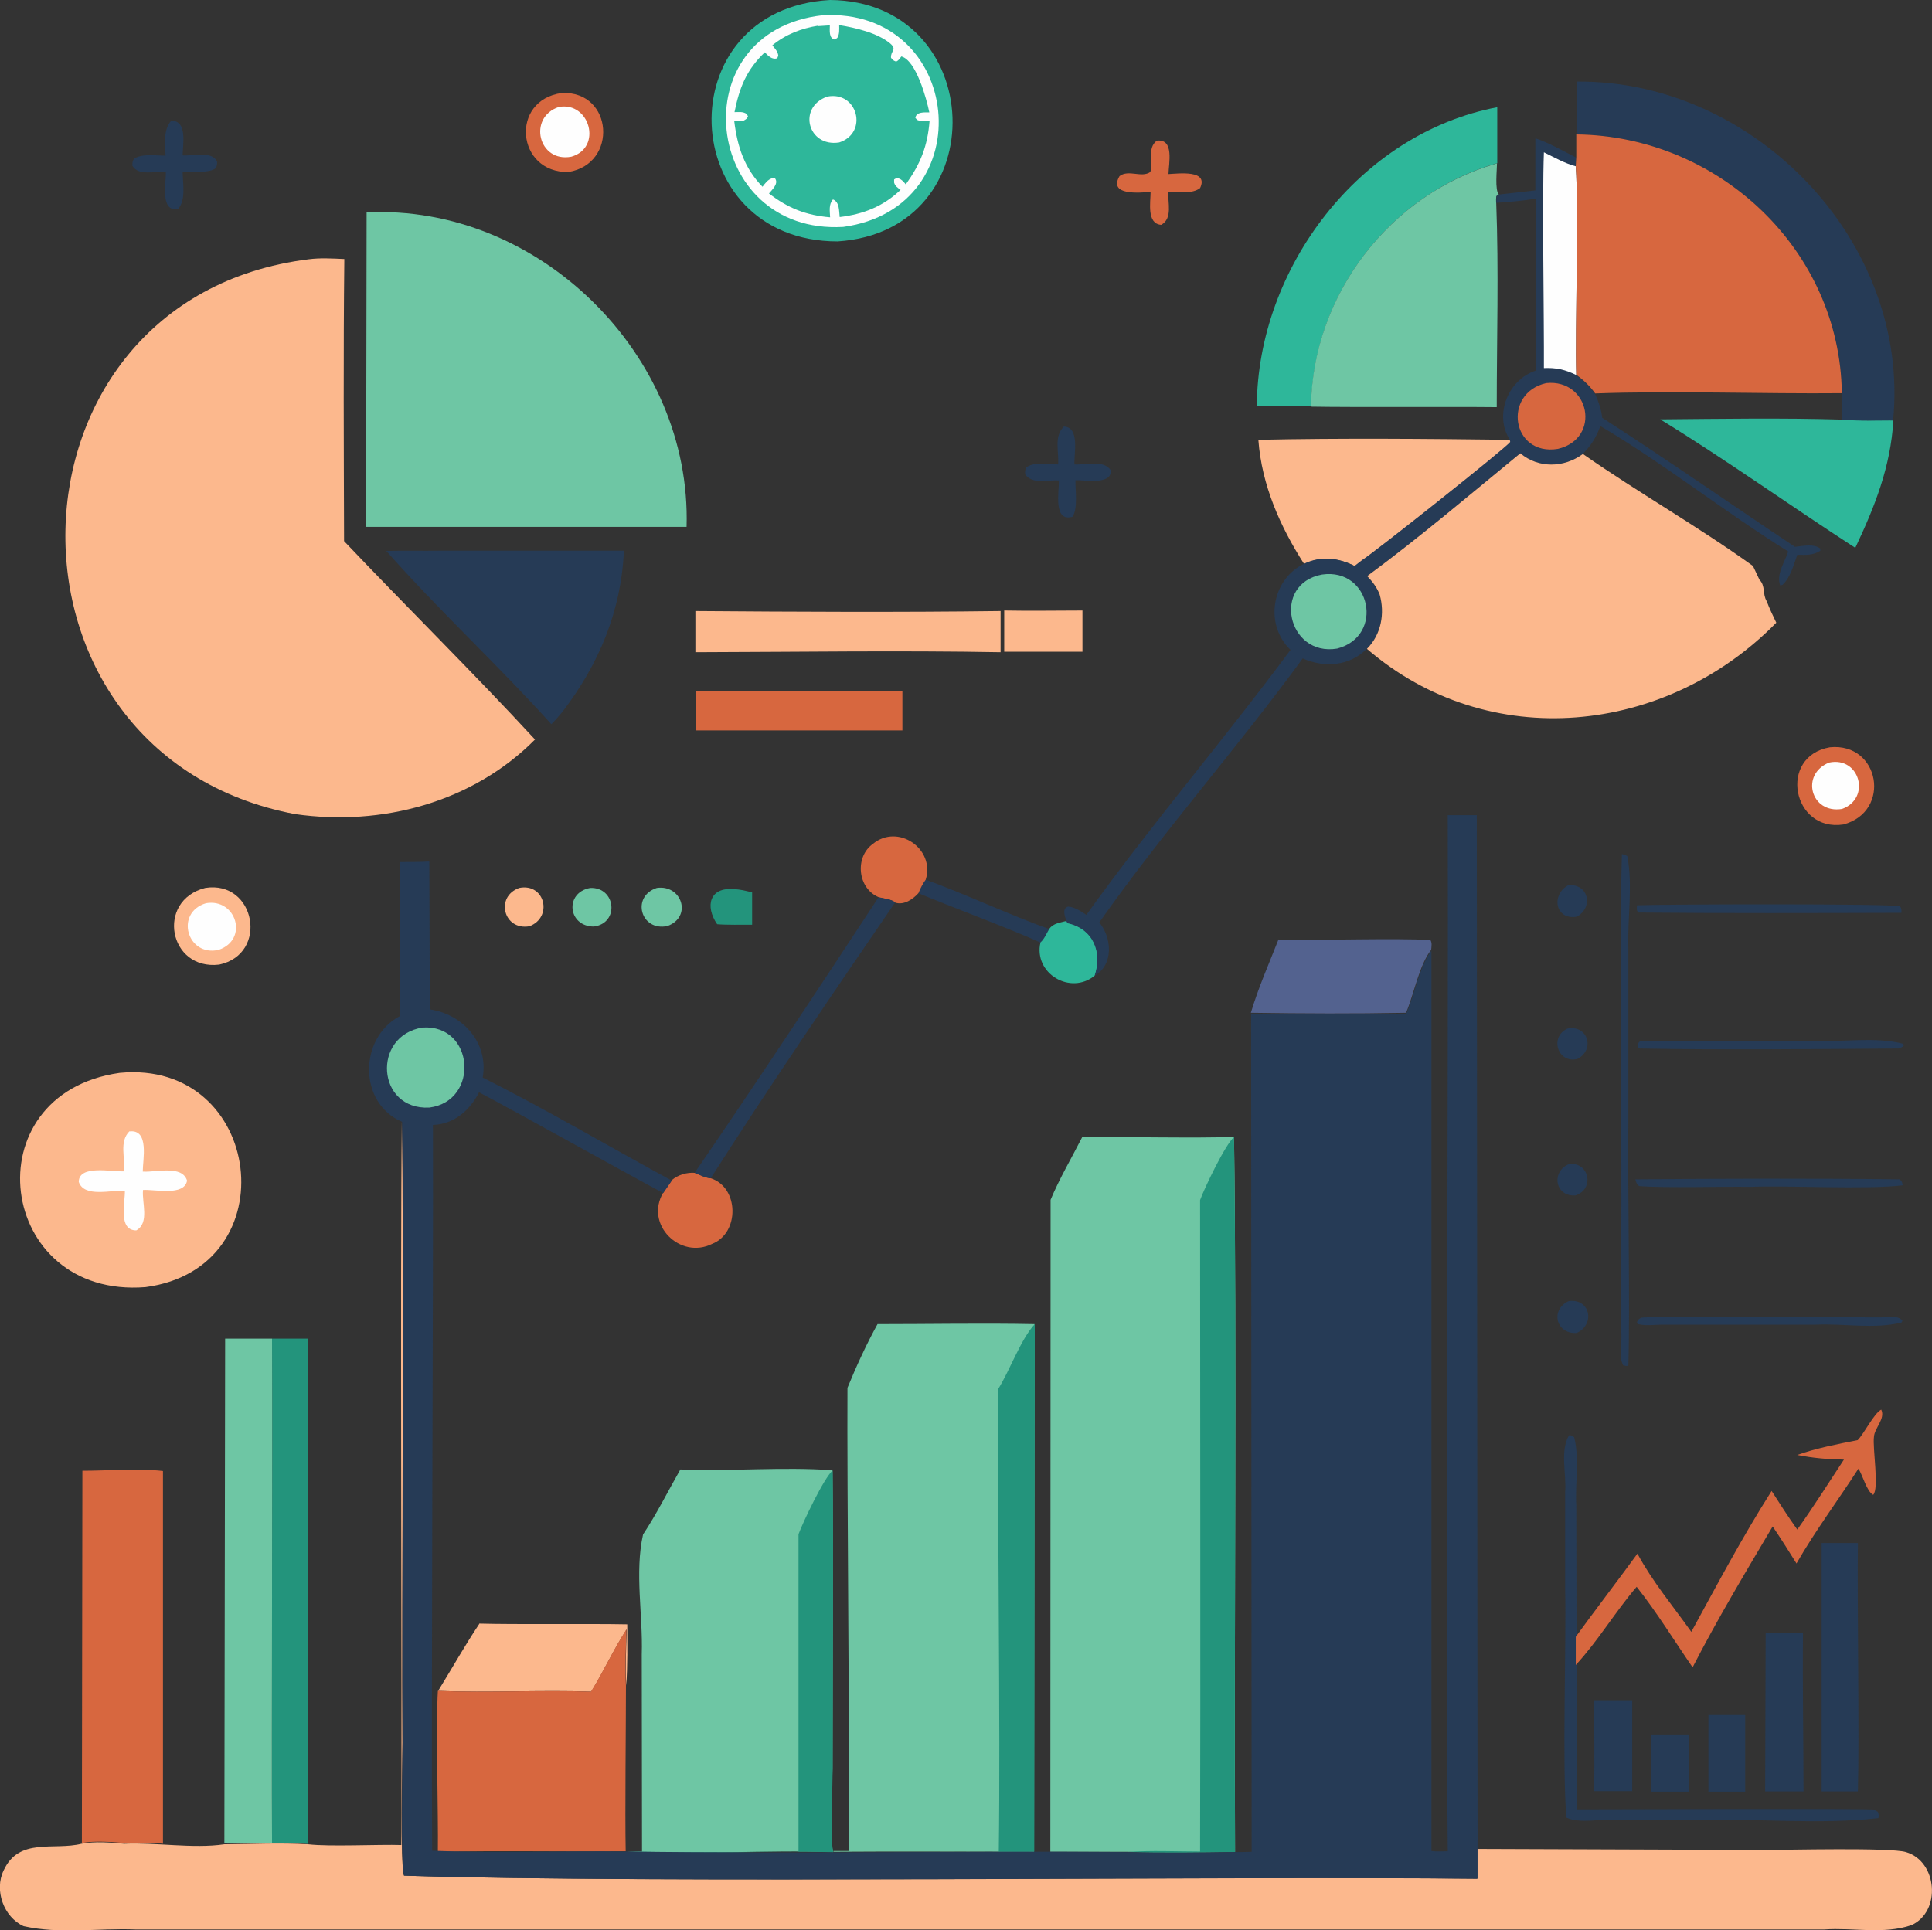 <?xml version="1.0" encoding="UTF-8"?>
<svg id="Layer_1" data-name="Layer 1" xmlns="http://www.w3.org/2000/svg" viewBox="0 0 74.57 74.52">
  <rect x="0" y="0" width="74.57" height="74.52" fill="#333333" stroke="none"/>
  <defs>
    <style>
      .cls-1 {
        fill: #53628f;
      }

      .cls-2 {
        fill: #2eb79a;
      }

      .cls-3 {
        fill: #263b56;
      }

      .cls-4 {
        fill: #fcb88d;
      }

      .cls-5 {
        fill: #d7673f;
      }

      .cls-6 {
        fill: #6ec6a4;
      }

      .cls-7 {
        fill: #23947c;
      }

      .cls-8 {
        fill: #fefefe;
      }
    </style>
  </defs>
  <path class="cls-3" d="m60.52,34.18c.79-.09,1,.85.34,1.21-.83.14-1-.84-.34-1.21Z"/>
  <path class="cls-3" d="m60.59,44.93c.77-.04.95.98.22,1.22-.81.06-.95-.96-.22-1.22Z"/>
  <path class="cls-3" d="m60.5,39.71c.78-.15,1.08.8.39,1.17-.76.2-1.1-.85-.39-1.17Z"/>
  <path class="cls-3" d="m60.55,50.23c.83-.11,1.03.9.31,1.23-.8.06-1.04-.9-.31-1.23Z"/>
  <path class="cls-6" d="m22.78,34.28c.99-.04,1.14,1.36.14,1.49-1,0-1.14-1.31-.14-1.49Z"/>
  <path class="cls-4" d="m20.04,34.28c1-.2,1.31,1.14.39,1.48-.99.17-1.33-1.14-.39-1.48Z"/>
  <path class="cls-6" d="m25.35,34.28c.97-.14,1.38,1.12.41,1.47-1.03.22-1.41-1.14-.41-1.47Z"/>
  <path class="cls-7" d="m28.34,34.33c.23,0,.47.07.69.12v1.25c-.33,0-1.04.01-1.35-.02-.48-.7-.29-1.45.66-1.35Z"/>
  <path class="cls-3" d="m72.64,50.85c.25.02.62-.09.79.14l-.04.07c-1.06.26-2.22.03-3.3.08,0,0-5.94,0-5.94,0-.26,0-.62.05-.87-.01-.09-.02-.06,0-.1-.09l.06-.1s.08-.06.12-.07c.17-.06,8.3-.01,9.28-.01Z"/>
  <path class="cls-3" d="m35.73,33.96c1.61.59,3.16,1.33,4.77,1.91-.09.16-.2.41-.34.52-1.06-.49-3.6-1.44-4.72-1.91.07-.18.17-.36.28-.52Z"/>
  <path class="cls-3" d="m63.18,34.95c.86-.04,9.92-.07,10.16.04.06.1.05.13.05.25-3.1.01-7.06.02-10.15-.01-.09-.09-.06-.15-.06-.27Z"/>
  <path class="cls-3" d="m63.33,40.18h6.7c1.11.06,2.33-.16,3.4.11.06.05.05.02.05.08-.05.06-.13.08-.2.11-3.22.02-6.81.06-9.98,0-.07-.02-.06-.04-.1-.1.03-.11.03-.12.12-.2Z"/>
  <path class="cls-3" d="m63.12,45.53c3.15-.03,7.06-.04,10.2,0,.1.08.09.11.12.23-1.34.17-4.49,0-5.88.06-1.05-.02-3.28.05-4.29-.03-.11-.08-.11-.13-.15-.26Z"/>
  <path class="cls-3" d="m63.73,66.96h1.47s0,2.21,0,2.21h-1.48s0-2.21,0-2.21Z"/>
  <path class="cls-3" d="m6.61,4.66c.64,0,.44.93.44,1.34.4.03,1.1-.19,1.33.23,0,.13,0,.15-.05.26-.25.21-.95.12-1.28.14,0,.44.14,1.09-.18,1.44-.71.12-.45-1.02-.47-1.44-.39-.03-1.05.18-1.29-.23,0-.14,0-.16.06-.27.31-.21.86-.12,1.22-.12-.01-.44-.1-1,.22-1.35Z"/>
  <path class="cls-3" d="m41.05,16.47c.64,0,.4,1.05.42,1.46.42.03,1.12-.19,1.4.22.06.59-1.01.37-1.36.39-.01.4.1,1.06-.11,1.41-.76.22-.52-.97-.53-1.4-.41-.04-1.03.17-1.3-.24-.01-.12-.01-.14.04-.26.27-.23.89-.13,1.23-.12.04-.49-.17-1.06.21-1.45Z"/>
  <path class="cls-5" d="m44.65,5.43c.68-.08.46.87.45,1.29.4-.02,1.56-.17,1.22.54-.3.24-.86.15-1.23.14-.02.42.18,1.03-.27,1.28-.57-.04-.41-.88-.41-1.27-.43.03-1.64.15-1.2-.61.35-.27.85.08,1.19-.16.13-.39-.14-.91.25-1.21Z"/>
  <path class="cls-2" d="m41.17,35.55l.04.08c.99.21,1.36,1.11,1.05,2.03-.94.78-2.38-.08-2.1-1.28.14-.11.24-.36.34-.52.15-.22.43-.24.67-.31Z"/>
  <path class="cls-3" d="m65.94,66.21c.47,0,.95,0,1.42,0v2.96s-1.42,0-1.42,0v-2.96Z"/>
  <path class="cls-4" d="m38.78,23.57c1,.02,2,0,3,0v1.59s-3.02,0-3.02,0v-1.59Z"/>
  <path class="cls-5" d="m33.92,34.64c-.82-.34-.94-1.55-.23-2.06.97-.8,2.41.19,2.04,1.38-.11.15-.21.34-.28.52-.22.24-.55.47-.89.37-.13-.13-.46-.16-.63-.2Z"/>
  <path class="cls-3" d="m61.52,65.64h1.48s0,3.51,0,3.51h-1.47c.02-1.17,0-2.34,0-3.51Z"/>
  <path class="cls-3" d="m62.6,32.97c.08.02.14.04.21.08.22,1.14,0,2.4.04,3.58,0,0,0,6.76,0,6.76-.03,2.35.07,7.05,0,9.34-.08.01-.12,0-.2-.02-.19-.38-.04-.83-.07-1.24,0,0-.01-2.92-.01-2.92.05-4.14-.08-11.5.03-15.56Z"/>
  <path class="cls-5" d="m26.82,45.28c.19.08.41.19.62.21,1.09.36,1.11,2.11.05,2.53-1.24.62-2.62-.75-1.89-1.98l.33-.48c.23-.2.59-.31.9-.28Z"/>
  <path class="cls-4" d="m7.92,34.28c1.94-.31,2.47,2.55.54,2.96-1.95.23-2.45-2.47-.54-2.96Z"/>
  <path class="cls-8" d="m7.95,34.87c1.17-.2,1.66,1.4.49,1.8-1.21.28-1.71-1.43-.49-1.8Z"/>
  <path class="cls-5" d="m70.63,28.85c1.93-.19,2.39,2.48.52,2.98-1.97.3-2.53-2.63-.52-2.98Z"/>
  <path class="cls-8" d="m70.6,29.44c1.18-.25,1.63,1.38.5,1.79-1.21.2-1.62-1.34-.5-1.79Z"/>
  <path class="cls-5" d="m21.69,3.59c1.98-.08,2.17,2.74.25,3.05-2.01.04-2.27-2.78-.25-3.05Z"/>
  <path class="cls-8" d="m21.57,4.13c1.2-.22,1.69,1.58.48,1.92-1.27.24-1.69-1.52-.48-1.92Z"/>
  <path class="cls-3" d="m33.92,34.64c.18.04.5.08.63.2-2.23,3.25-5,7.32-7.12,10.65-.21-.02-.42-.13-.62-.21,2.41-3.51,4.76-7.08,7.1-10.64Z"/>
  <path class="cls-3" d="m68.15,63.05h1.44c-.02,2.04.02,4.08.02,6.11h-1.48s.02-6.11.02-6.11Z"/>
  <path class="cls-3" d="m60.84,69.88c1.1,0,11.4-.04,11.54.01.04.01.06.04.1.06.04.11.04.13.02.24-2.31.26-4.76,0-7.11.07,0,0-3.02,0-3.02,0-.59-.05-1.39.15-1.91-.09-.17-1.89,0-6.82-.05-8.8,0,0,0-3.76,0-3.76.06-.7-.21-1.58.15-2.2.11,0,.12.02.2.08.21.83.03,1.77.08,2.63,0,0,.01,5.06.01,5.06-.01.36-.02.72,0,1.09v5.6Z"/>
  <path class="cls-5" d="m26.85,26.67h7.98s0,1.53,0,1.53h-7.98c0-.51,0-1.02,0-1.53Z"/>
  <path class="cls-3" d="m70.31,59.57h1.4c-.03,2.2.06,7.47,0,9.59h-1.4s0-9.59,0-9.59Z"/>
  <path class="cls-4" d="m18.49,62.68c1.4.04,4.28,0,5.72.03,0,.78.02,1.58-.04,2.36-.04-.72,0-1.45.02-2.17-.5.77-.89,1.63-1.37,2.41-1.97-.07-3.94.05-5.91-.03.53-.86,1.03-1.75,1.59-2.59Z"/>
  <path class="cls-5" d="m71.7,55.6c.27-.28.62-1.02.91-1.18.17.35-.26.71-.28,1.05-.06.43.21,2-.03,2.24-.25-.13-.4-.75-.57-1.01-.79,1.23-1.67,2.4-2.39,3.66-.3-.48-.6-.96-.92-1.43-1.06,1.79-2.14,3.59-3.09,5.44-.71-1.03-1.39-2.14-2.16-3.11-.83.97-1.49,2.09-2.35,3.02,0-.36,0-.72,0-1.09.54-.75,1.86-2.49,2.38-3.21.58,1.08,1.37,2.02,2.08,3.02,1-1.83,1.98-3.68,3.1-5.44.32.5.64,1,.99,1.49.63-.88,1.2-1.79,1.8-2.7-.62-.01-1.2-.06-1.8-.18.73-.26,1.56-.42,2.32-.57Z"/>
  <path class="cls-1" d="m49.35,36.28c1.38.03,4.54-.07,5.86.01.07.11.04.25.03.38-.46.57-.67,1.73-.97,2.43-1.99.04-3.99.03-5.99,0,.29-.97.7-1.9,1.07-2.84Z"/>
  <path class="cls-4" d="m26.84,23.59c3.92.03,7.86.05,11.78,0,0,.53,0,1.06,0,1.59-3.92-.07-7.86-.01-11.78,0v-1.58Z"/>
  <path class="cls-2" d="m64.08,16.19c2.34-.02,4.7-.06,7.04.01.65.05,1.31.02,1.96.03-.11,1.8-.71,3.31-1.47,4.92-2.52-1.63-4.97-3.39-7.53-4.96Z"/>
  <path class="cls-7" d="m10.5,51.68h1.39s0,19.51,0,19.51c-.45-.06-.93-.02-1.39-.02-.02-4.24.02-15.1,0-19.49Z"/>
  <path class="cls-4" d="m48.56,16.98c3.21-.07,6.51-.04,9.73,0l.02.09c-.19.26-5.28,4.29-5.7,4.55l-.31.24c-.62-.32-1.32-.4-1.96-.08-.93-1.45-1.64-3.05-1.77-4.79Z"/>
  <path class="cls-2" d="m48.51,15.68c.03-5.33,3.96-10.53,9.28-11.54v2.16c-4.14,1.18-7.13,5.09-7.18,9.39-.7-.02-1.4,0-2.1,0Z"/>
  <path class="cls-3" d="m16.96,21.26h7.12c-.1,2.32-.96,4.38-2.37,6.22-.14.17-.28.33-.43.48-2.05-2.28-4.34-4.39-6.37-6.69.68-.02,1.37,0,2.06-.01Z"/>
  <path class="cls-6" d="m8.69,51.68h1.81c.02,4.45-.02,15.18,0,19.48-.61,0-1.23-.02-1.84.01l.03-19.5Z"/>
  <path class="cls-3" d="m60.86,3.15c6.86-.06,12.88,6.18,12.21,13.08-.65,0-1.31.03-1.96-.03,0-.34,0-.68-.02-1.02-.07-5.56-4.78-9.93-10.24-9.99v-2.04Z"/>
  <path class="cls-5" d="m3.18,56.78c.94,0,2.22-.1,3.11.01v14.39c-.48-.06-1.01-.02-1.49-.03-.52-.04-1.13-.09-1.64,0l.02-14.39Z"/>
  <path class="cls-5" d="m22.81,65.31c.48-.78.87-1.63,1.37-2.41-.02.72-.06,1.45-.02,2.17,0,1.54-.04,4.9-.01,6.4-2.42.02-4.84-.03-7.25.02.02-1.47-.08-4.79,0-6.21,1.97.08,3.95-.04,5.91.03Z"/>
  <path class="cls-6" d="m57.78,6.3c0,.25-.09,1.04.07,1.21l-.09.06c-.02.09-.02.17-.01.26.1,2.62.02,5.26.02,7.89-1.75-.02-5.47.01-7.17-.02.05-4.3,3.04-8.21,7.17-9.39Z"/>
  <path class="cls-3" d="m59.27,5.34c.53.18,1.06.49,1.56.74l-.02.34c.12,1.66-.03,6.31.02,8.06.3.21.52.43.73.72.14.31.24.59.28.93,2.43,1.56,5.06,3.4,7.44,4.98.3-.03.73-.13.98.07v.08c-.27.19-.58.16-.89.16-.14.39-.26.87-.57,1.16l-.09.02c-.16-.44.18-.9.31-1.31-2.46-1.53-4.76-3.37-7.25-4.84-.16.43-.36.76-.69,1.08-.72.53-1.72.55-2.41-.03-1.94,1.6-3.88,3.25-5.91,4.74.2.22.37.43.48.71.21.74.07,1.55-.49,2.1-.66.67-1.63.74-2.47.37-2.52,3.46-5.39,6.69-7.85,10.19.49.6.56,1.63-.18,2.06.31-.91-.06-1.82-1.05-2.03l-.04-.08c-.05-.17-.19-.5.07-.56.26.02.49.18.7.32,2.51-3.5,5.32-6.77,7.88-10.23-1.01-.97-.74-2.7.51-3.32.64-.32,1.35-.24,1.96.08l.31-.24c.42-.26,5.51-4.29,5.7-4.55l-.02-.09c-.61-.96-.06-2.31,1-2.66.03-2.21.02-4.43,0-6.64-.5.08-1.01.13-1.52.16,0-.1,0-.17.01-.26l.09-.06,1.41-.16v-2Z"/>
  <path class="cls-5" d="m59.68,14.79c1.68-.17,2.14,2.14.45,2.54-1.79.29-2.15-2.15-.45-2.54Z"/>
  <path class="cls-6" d="m51.03,22.18c1.88-.27,2.42,2.38.58,2.86-1.92.32-2.54-2.5-.58-2.86Z"/>
  <path class="cls-8" d="m59.59,5.88c.39.19.81.43,1.23.54.12,1.66-.03,6.31.02,8.06-.42-.21-.78-.29-1.25-.27.01-1.91-.07-6.48,0-8.33Z"/>
  <path class="cls-4" d="m4.62,41.42c5.54-.53,6.55,7.53,1,8.27-5.75.46-6.75-7.46-1-8.27Z"/>
  <path class="cls-8" d="m5,43.68c.77-.09.51,1.09.51,1.55.5.04,1.52-.27,1.71.35-.11.61-1.24.33-1.7.36-.05.49.26,1.27-.26,1.56-.71,0-.43-1.07-.44-1.53-.5-.04-1.57.28-1.78-.34,0-.68,1.3-.38,1.75-.41.05-.51-.2-1.15.21-1.55Z"/>
  <path class="cls-2" d="m32.04,0c6.07.05,6.43,8.92.29,9.32-6.26,0-6.61-8.97-.29-9.32Z"/>
  <path class="cls-8" d="m31.75.59c5.42-.3,6.21,7.42.8,8.17-5.43.32-6.32-7.55-.8-8.17Z"/>
  <path class="cls-2" d="m31.57,1.01l.46-.03c0,.19-.05.51.2.55l.09-.07c.09-.15.07-.32.07-.49.62.1,1.48.3,1.97.71.28.24.01.28.03.55.07.09.09.11.2.15.1-.05.13-.11.2-.2.57.15.97,1.63,1.08,2.16-.19,0-.5-.03-.54.21l.07.08c.16.07.31.04.48.03-.08.99-.35,1.66-.92,2.46-.1-.13-.28-.33-.45-.19v.12c.04.14.14.2.25.28-.67.64-1.44.94-2.35,1.05-.03-.23,0-.58-.26-.68-.17.19-.12.45-.11.69-.93-.08-1.62-.35-2.36-.92.12-.15.39-.38.23-.59h-.11c-.17.06-.26.19-.37.33-.7-.72-.97-1.55-1.09-2.53.12,0,.24-.01.36-.02.1-.06.13-.07.17-.17l-.05-.09c-.15-.1-.3-.07-.47-.07.19-.95.46-1.63,1.17-2.31.12.13.28.3.48.23l.04-.1c-.02-.17-.13-.27-.23-.4.53-.43,1.11-.65,1.78-.76Z"/>
  <path class="cls-8" d="m31.93,3.73c1.17-.23,1.6,1.4.46,1.77-1.21.19-1.62-1.36-.46-1.77Z"/>
  <path class="cls-5" d="m60.85,5.19c5.47.06,10.17,4.44,10.24,9.99-3,.03-6.59-.1-9.52.01-.21-.29-.44-.51-.73-.72-.05-1.77.1-6.38-.02-8.06l.02-.34v-.89Z"/>
  <path class="cls-6" d="m26.26,56.73c1.95.08,3.93-.11,5.87.03.03,2.63,0,8.77,0,11.49,0,.58-.1,2.82.02,3.22v.03c-2.62-.09-5.35.12-7.96-.02h.59s-.01-7.61-.01-7.61c.05-1.52-.28-3.15.05-4.63.53-.8.96-1.67,1.44-2.51Z"/>
  <path class="cls-7" d="m30.82,59.23c.17-.46.99-2.19,1.32-2.46.03,2.63,0,8.77,0,11.49,0,.58-.1,2.82.02,3.22v.03c-2.62-.09-5.35.12-7.96-.02h.59c2.01.04,4.02,0,6.03-.01v-12.24Z"/>
  <path class="cls-4" d="m61.1,17.53c2.12,1.48,4.45,2.8,6.56,4.32.08.18.17.35.25.53.24.24.11.55.28.83.11.29.24.56.37.83-4.25,4.34-11.09,5.07-15.8,1.01.55-.55.7-1.37.49-2.1-.11-.28-.27-.49-.48-.71,2.02-1.49,3.96-3.14,5.91-4.74.7.59,1.69.56,2.41.03Z"/>
  <path class="cls-6" d="m14.15,8.2c6.64-.33,12.55,5.5,12.35,12.14h-12.37s.02-12.14.02-12.14Z"/>
  <path class="cls-6" d="m33.87,51.12c2.02,0,4.04-.04,6.06,0l-.02,20.37c-2.58,0-5.16-.02-7.74,0v-.03s.61,0,.61,0c.01-3.86-.09-14.19-.07-17.88.34-.83.73-1.68,1.16-2.46Z"/>
  <path class="cls-7" d="m38.53,53.62c.43-.68.88-1.94,1.41-2.5l-.02,20.37c-.46.01-.91,0-1.37,0,.07-5.07-.06-12.81-.02-17.88Z"/>
  <path class="cls-4" d="m15.51,43.31c.09,5.01-.01,18.77.02,23.98,0,.83-.09,4.63.06,5.12,9.37.31,31.75.01,41.42.12v-1.15s11.07.04,11.07.04c.91,0,4.87-.1,5.48.08,1.22.35,1.38,2.29.22,2.82-1.07.37-2.26.09-3.37.17,0,0-9.23,0-9.23,0h-25.06s-23.79,0-23.79,0h-7.1c-1.43-.06-2.92.19-4.32-.13-.77-.35-1.14-1.39-.77-2.15.59-1.29,1.94-.76,3.01-1.03.51-.1,1.12-.05,1.64,0,1.2-.06,2.67.2,3.87.02,1.07-.01,2.16-.06,3.23,0,.82.1,2.75,0,3.6.03.03-6.18-.05-21.96.02-27.91Z"/>
  <path class="cls-6" d="m41.77,43.9c1.41-.02,4.49.05,5.86-.01.11,7.72,0,19.86.04,27.6-1.38.02-2.78.04-4.16,0h-2.97s.01-25.17.01-25.17c.34-.82.82-1.63,1.22-2.42Z"/>
  <path class="cls-7" d="m46.32,46.33c.17-.47.98-2.16,1.31-2.43.11,7.72,0,19.86.04,27.6-1.38.02-2.78.04-4.16,0,.92-.07,1.88-.02,2.81-.02.02-5.7,0-19.65,0-25.15Z"/>
  <path class="cls-4" d="m11.91,10.01c.45-.06.93-.03,1.38-.01-.04,3.63-.02,7.26-.01,10.89,2.43,2.56,4.97,5.06,7.37,7.66-2.41,2.43-5.91,3.36-9.26,2.88C-.68,29.15-.35,11.54,11.91,10.01Z"/>
  <path class="cls-3" d="m55.87,31.47h1.13s.03,39.91.03,39.91v1.15c-9.81-.1-31.95.19-41.43-.12-.15-.49-.06-4.29-.06-5.12-.04-5.29.07-18.89-.02-23.98-1.7-.72-1.67-3.24-.09-4.08v-5.95c.38,0,.76,0,1.14-.02l.02,5.71c1.28.18,2.28,1.31,2.04,2.63,2.47,1.24,4.87,2.66,7.3,3.98l-.33.48c-1.41-.75-5.77-3.19-7.11-3.89-.36.7-.96,1.23-1.78,1.26.02,6.36-.07,21.89-.03,28.02,2.44.1,5.01,0,7.49.03h.05c6.38.09,12.9-.03,19.3.02,1.38.04,2.78.02,4.16,0,.21,0,.42,0,.63-.01l-.02-32.36c1.99.02,3.99.03,5.99,0,.31-.7.52-1.86.97-2.43v34.76c.2.03.42.01.63.01-.09-9.15.03-30.55,0-39.99Z"/>
  <path class="cls-6" d="m16.31,39.67c2-.13,2.21,2.84.26,3.09-2.04.1-2.22-2.78-.26-3.09Z"/>
</svg>